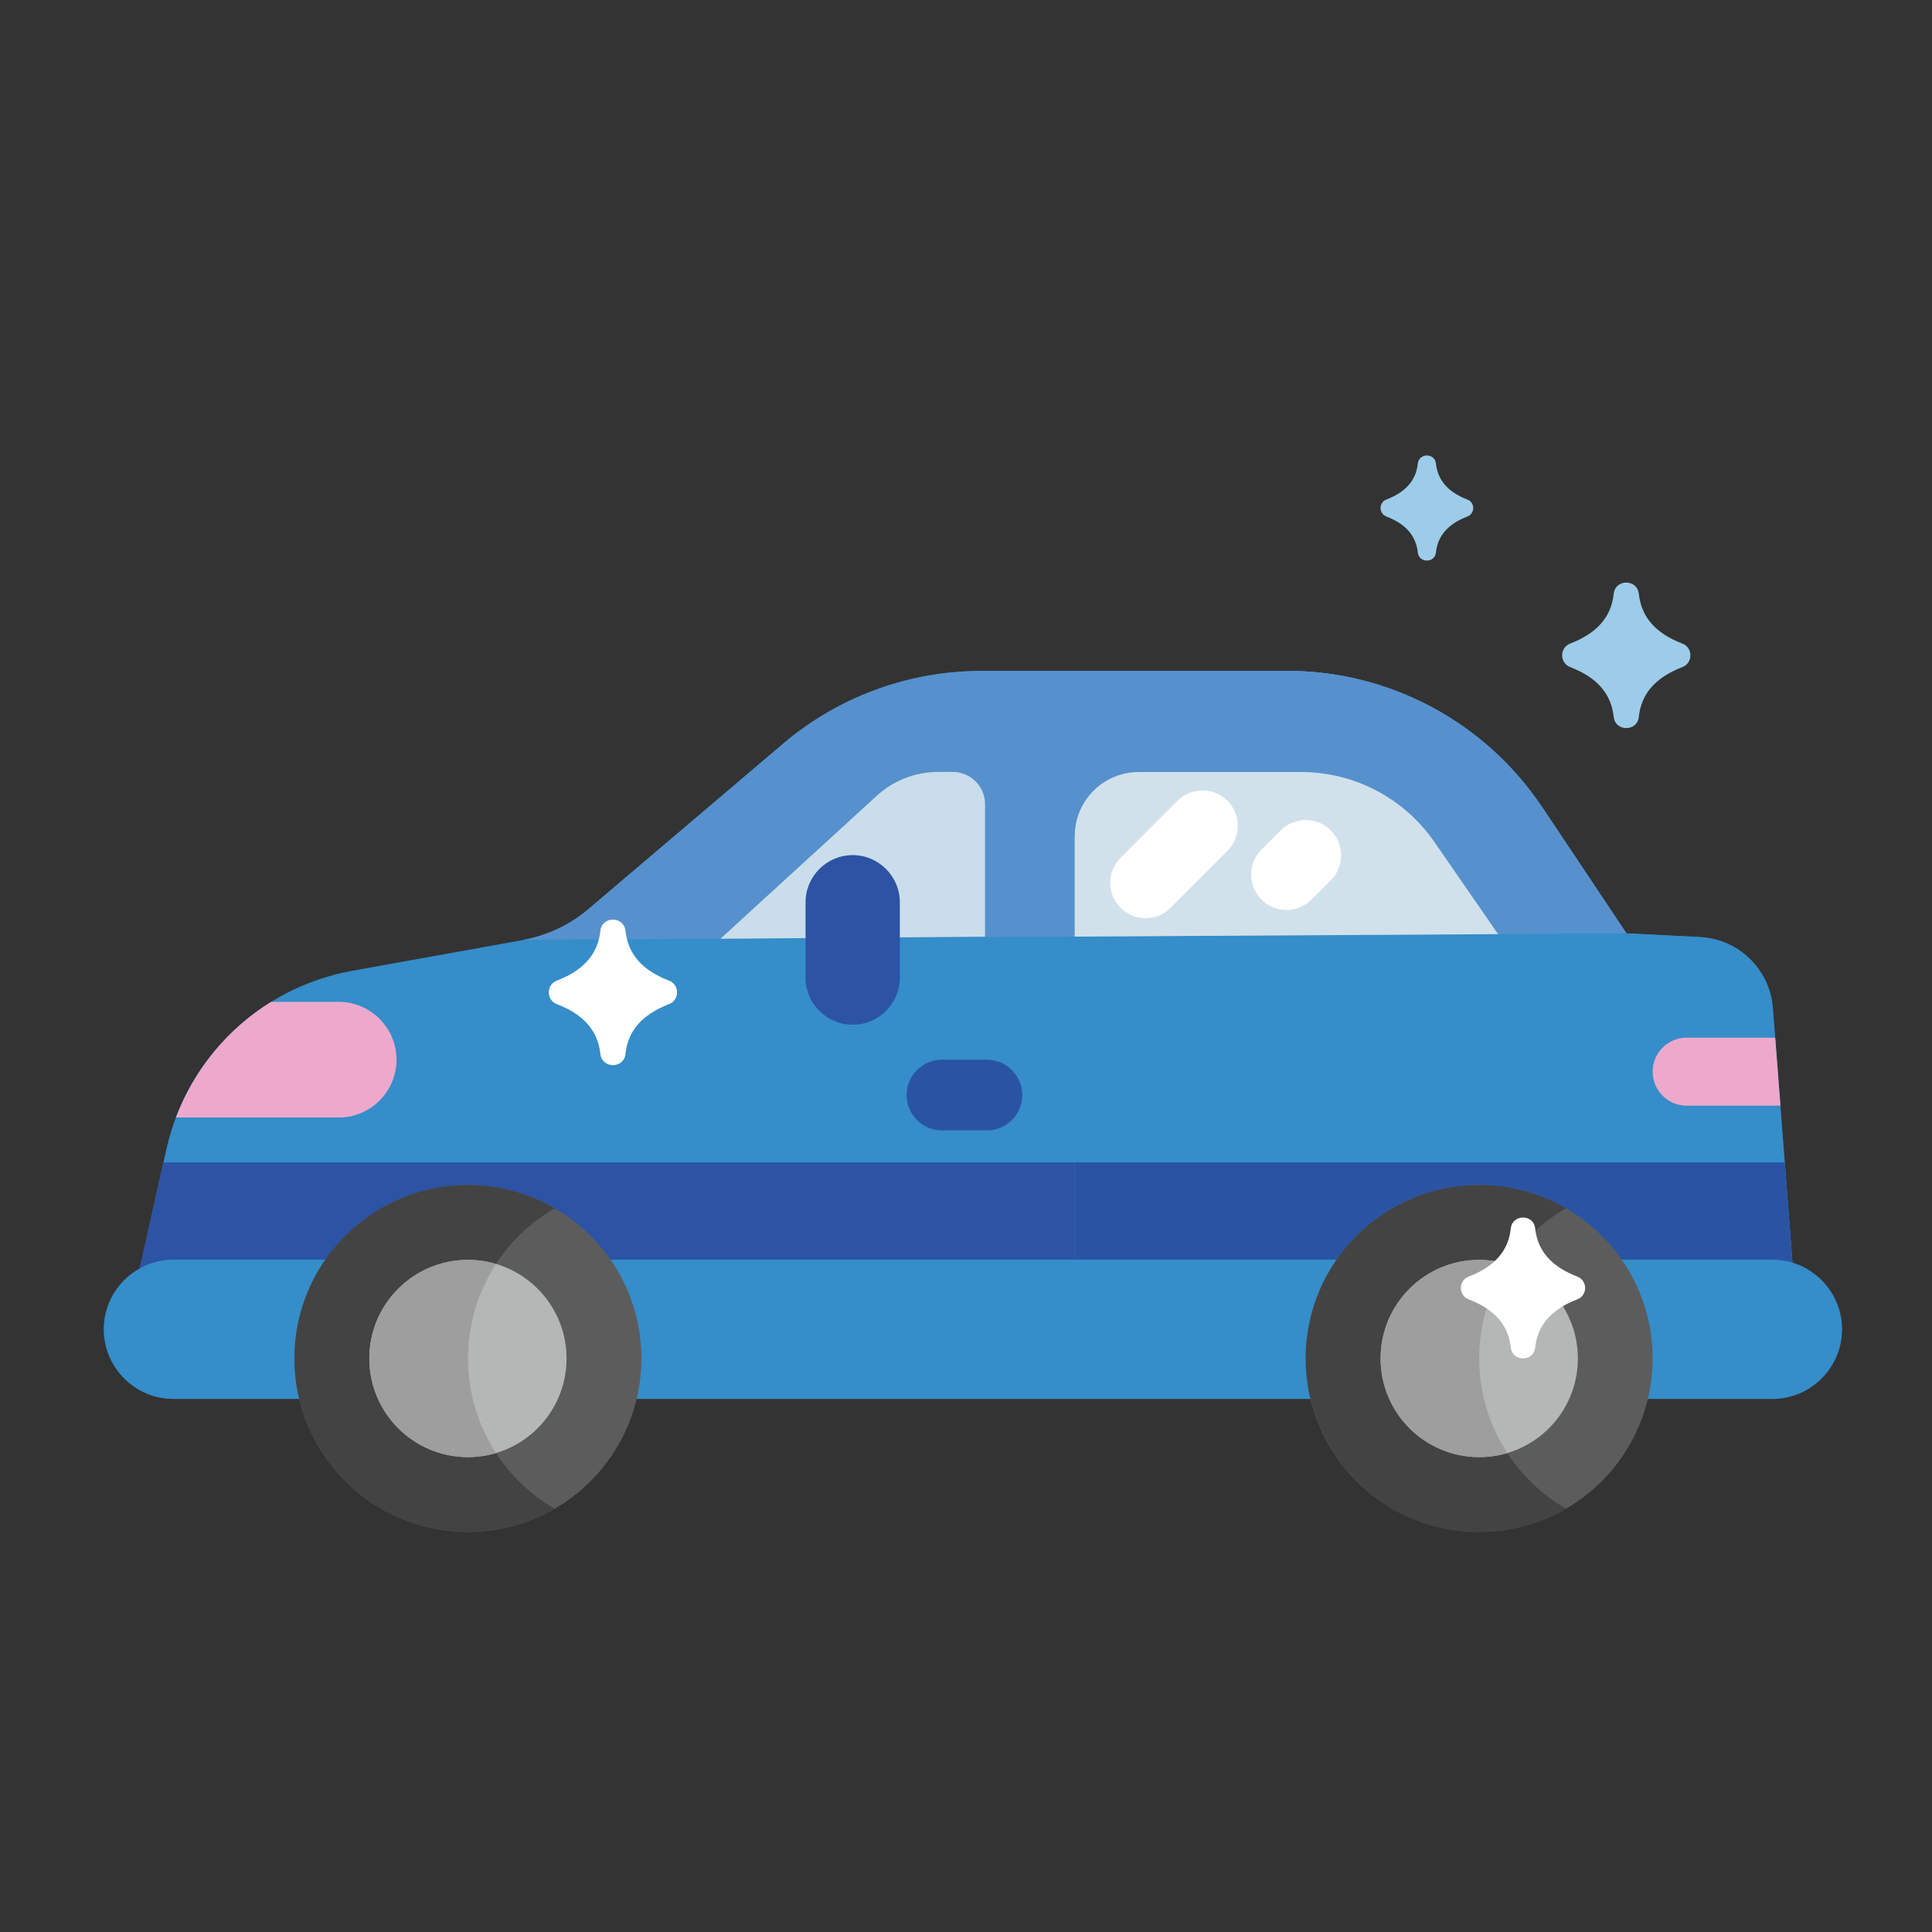 <?xml version="1.0" encoding="UTF-8"?> <svg xmlns="http://www.w3.org/2000/svg" id="Layer_1" data-name="Layer 1" viewBox="0 0 200 200"><rect x="0" y="0" width="200" height="200" fill="#333333" stroke="none"/><defs><style> .cls-1 { fill: #c9deea; } .cls-2 { fill: #9ccce9; } .cls-3 { fill: #5c5c5c; } .cls-4 { fill: #eca9cc; } .cls-5 { fill: #2a54a3; } .cls-6 { fill: #fff; } .cls-7 { fill: none; stroke: #fff; stroke-linecap: round; stroke-miterlimit: 10; stroke-width: 7.32px; } .cls-8 { fill: #d0e1eb; } .cls-9 { fill: #9e9e9e; } .cls-10 { fill: #2c53a4; } .cls-11 { fill: #434343; } .cls-12 { fill: #5691cd; } .cls-13 { fill: #b5b6b6; } .cls-14 { fill: #358dc9; } </style></defs><g id="car_3" data-name="car 3"><path class="cls-14" d="M13.07,137.55l4.16-18.6c2.12-9.47,9.71-16.74,19.26-18.46l17.66-3.18c2.5-.45,4.83-1.55,6.76-3.19l20.14-17.11c5.73-4.87,13.01-7.54,20.53-7.54h31.66c10.6,0,20.5,5.29,26.38,14.11l8.71,13.05,7.64.39c4.01.2,7.24,3.35,7.54,7.35l2.55,33.19H13.07Z"></path><polygon class="cls-10" points="13.07 137.55 186.08 137.55 184.76 120.33 16.93 120.33 13.07 137.55"></polygon><path class="cls-14" d="M175.99,97l-7.64-.39-8.71-13.05c-5.88-8.81-15.78-14.11-26.38-14.11h-22.01v68.09h74.83l-2.55-33.19c-.31-4-3.54-7.15-7.54-7.35Z"></path><polygon class="cls-5" points="111.25 137.55 186.08 137.55 184.76 120.33 111.25 120.33 111.25 137.55"></polygon><path class="cls-12" d="M159.63,83.56c-5.88-8.81-15.78-14.11-26.38-14.11h-31.66c-7.52,0-14.8,2.67-20.53,7.54l-20.14,17.11c-1.93,1.64-4.27,2.74-6.76,3.19l114.2-.69-8.71-13.05Z"></path><path class="cls-12" d="M133.26,69.45h-22.01v27.5l57.1-.34-8.71-13.05c-5.88-8.81-15.78-14.11-26.38-14.11Z"></path><path class="cls-1" d="M74.58,97.18l16.18-14.8c1.74-1.59,4-2.47,6.36-2.47h1.51c1.84,0,3.34,1.49,3.34,3.34v13.71l-27.39.22Z"></path><path class="cls-8" d="M111.25,86.54v10.42l43.83-.26-6.6-9.55c-3.13-4.53-8.28-7.23-13.78-7.23h-16.82c-3.66,0-6.62,2.97-6.62,6.62Z"></path><path class="cls-10" d="M88.27,106.08h0c-2.68,0-4.88-2.19-4.88-4.88v-7.8c0-2.68,2.19-4.88,4.88-4.88h0c2.68,0,4.88,2.19,4.88,4.88v7.8c0,2.68-2.19,4.88-4.88,4.88Z"></path><path class="cls-5" d="M102.17,117.02h-4.66c-2.01,0-3.66-1.65-3.66-3.66h0c0-2.01,1.65-3.66,3.66-3.66h4.66c2.01,0,3.66,1.65,3.66,3.66h0c0,2.01-1.65,3.66-3.66,3.66Z"></path><path class="cls-14" d="M183.47,144.82H17.95c-3.97,0-7.21-3.25-7.21-7.21h0c0-3.97,3.25-7.21,7.21-7.21h165.53c3.97,0,7.21,3.25,7.21,7.21h0c0,3.97-3.25,7.21-7.21,7.21Z"></path><circle class="cls-3" cx="48.44" cy="140.63" r="17.96"></circle><path class="cls-11" d="M48.44,140.63c0-6.65,3.61-12.44,8.98-15.55-2.64-1.53-5.71-2.41-8.98-2.41-9.92,0-17.96,8.04-17.96,17.96,0,9.92,8.04,17.96,17.96,17.96,3.27,0,6.34-.88,8.98-2.41-5.37-3.11-8.98-8.9-8.98-15.55Z"></path><path class="cls-3" d="M171.08,140.63c0,9.92-8.04,17.96-17.96,17.96-9.92,0-17.96-8.04-17.96-17.96,0-9.92,8.04-17.96,17.96-17.96,9.92,0,17.96,8.04,17.96,17.96Z"></path><circle class="cls-13" cx="48.44" cy="140.63" r="10.21"></circle><path class="cls-9" d="M51.35,130.84c-.92-.27-1.89-.42-2.9-.42-5.64,0-10.21,4.57-10.21,10.21,0,5.64,4.57,10.21,10.21,10.21,1.01,0,1.98-.15,2.9-.42-1.83-2.82-2.9-6.17-2.9-9.79,0-3.61,1.07-6.97,2.9-9.79Z"></path><path class="cls-11" d="M153.13,140.63c0-6.65,3.61-12.44,8.98-15.55-2.64-1.53-5.71-2.41-8.98-2.41-9.92,0-17.96,8.04-17.96,17.96,0,9.92,8.04,17.96,17.96,17.96,3.27,0,6.34-.88,8.98-2.41-5.37-3.11-8.98-8.9-8.98-15.55Z"></path><path class="cls-13" d="M163.34,140.63c0,5.64-4.57,10.21-10.21,10.21-5.64,0-10.21-4.57-10.21-10.21,0-5.64,4.57-10.21,10.21-10.21,5.64,0,10.21,4.57,10.21,10.21Z"></path><path class="cls-9" d="M156.03,130.84c-.92-.27-1.89-.42-2.9-.42-5.64,0-10.21,4.57-10.21,10.21,0,5.64,4.57,10.21,10.21,10.21,1.01,0,1.98-.15,2.9-.42-1.83-2.82-2.9-6.17-2.9-9.79,0-3.61,1.07-6.97,2.9-9.79Z"></path><path class="cls-4" d="M35.06,115.69c3.29,0,5.99-2.69,5.99-5.99h0c0-3.29-2.69-5.99-5.99-5.99h-7c-4.47,2.77-7.96,6.96-9.85,11.97h16.85Z"></path><path class="cls-4" d="M183.77,107.42h-9.17c-1.94,0-3.52,1.58-3.52,3.52,0,1.94,1.58,3.52,3.52,3.52h9.71s-.54-7.04-.54-7.04Z"></path><line class="cls-7" x1="124.48" y1="85.49" x2="118.59" y2="91.39"></line><line class="cls-7" x1="135.17" y1="88.55" x2="133.18" y2="90.54"></line><path class="cls-2" d="M162.55,66.62c2.77-1.07,4.25-2.75,4.5-5.15.16-1.55,2.43-1.55,2.6,0,.26,2.4,1.73,4.09,4.5,5.15,1.12.43,1.12,2.01,0,2.44-2.77,1.07-4.25,2.75-4.5,5.15-.16,1.55-2.43,1.55-2.6,0-.26-2.4-1.73-4.09-4.5-5.15-1.12-.43-1.12-2.01,0-2.44Z"></path><path class="cls-6" d="M57.65,101.51c2.77-1.07,4.25-2.75,4.5-5.15.16-1.55,2.43-1.55,2.6,0,.26,2.4,1.73,4.09,4.5,5.15,1.12.43,1.12,2.01,0,2.44-2.77,1.07-4.25,2.75-4.5,5.15-.16,1.55-2.43,1.55-2.6,0-.26-2.4-1.73-4.09-4.5-5.15-1.12-.43-1.12-2.01,0-2.44Z"></path><path class="cls-6" d="M152.04,132.15c2.69-1.03,4.11-2.67,4.36-4.99.16-1.5,2.36-1.5,2.52,0,.25,2.33,1.68,3.96,4.36,4.99,1.08.41,1.08,1.95,0,2.36-2.69,1.03-4.11,2.67-4.36,4.99-.16,1.5-2.36,1.5-2.52,0-.25-2.33-1.68-3.96-4.36-4.99-1.08-.41-1.08-1.95,0-2.36Z"></path><path class="cls-2" d="M143.52,51.71c2-.77,3.07-1.99,3.25-3.72.12-1.12,1.76-1.12,1.88,0,.19,1.74,1.25,2.95,3.25,3.72.81.31.81,1.45,0,1.76-2,.77-3.07,1.99-3.25,3.72-.12,1.12-1.76,1.12-1.88,0-.19-1.74-1.25-2.95-3.25-3.72-.81-.31-.81-1.45,0-1.76Z"></path></g></svg> 